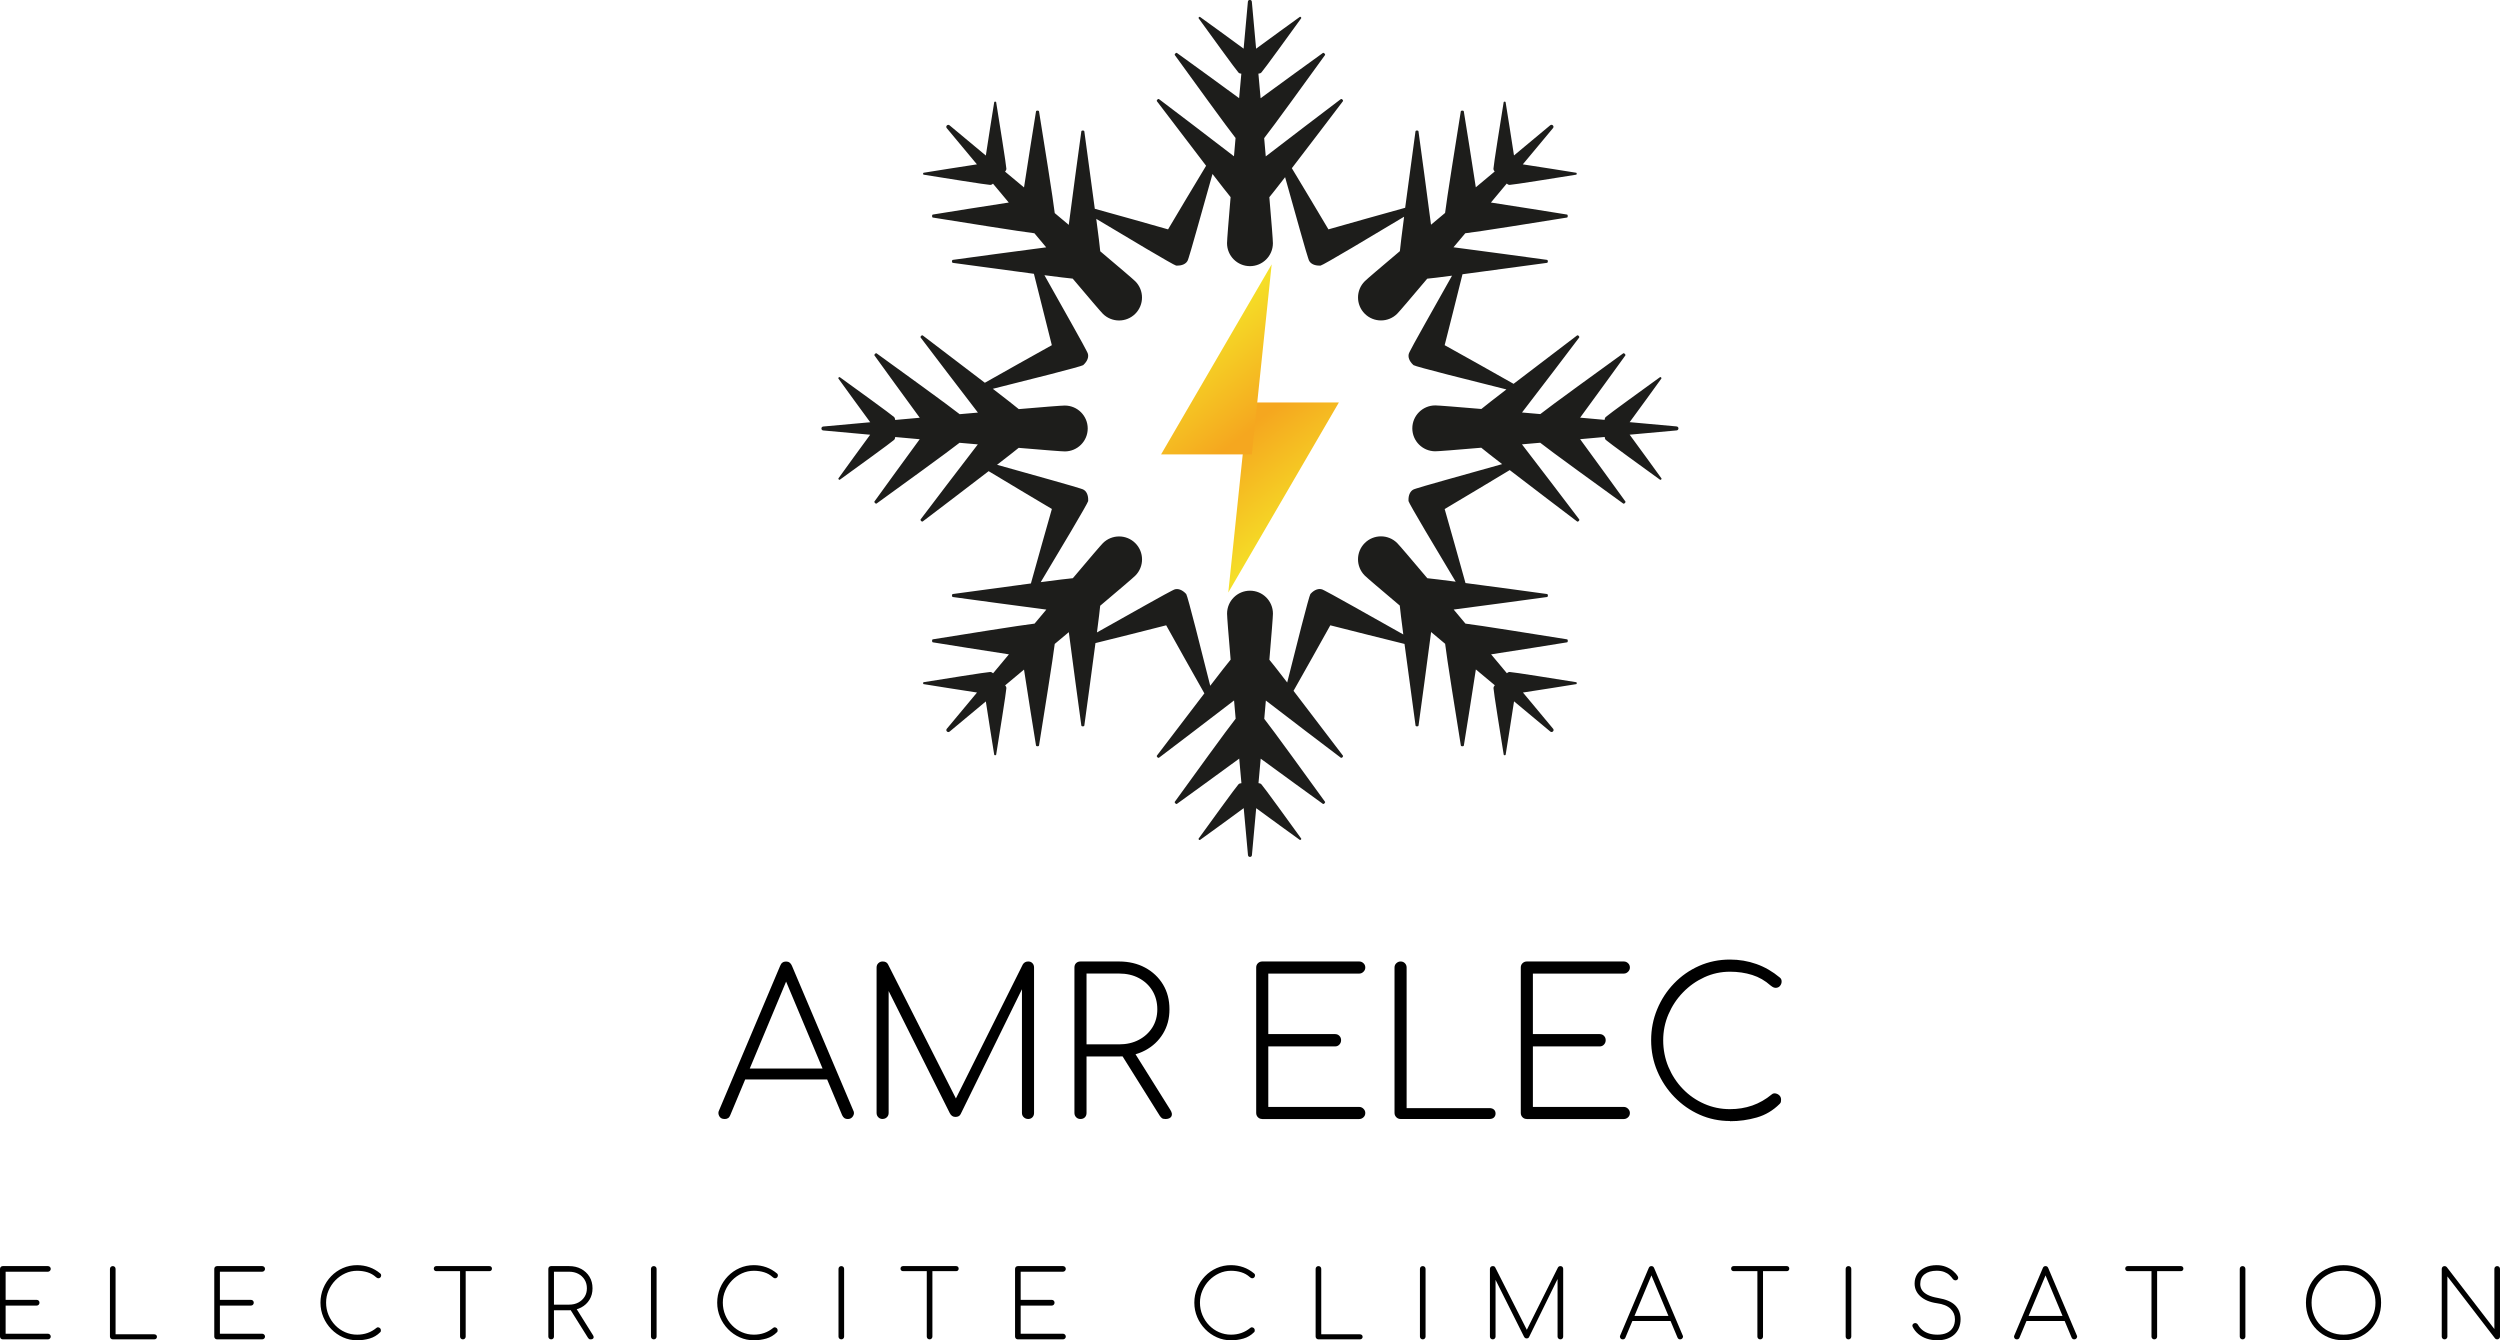 <?xml version="1.0" encoding="UTF-8"?>
<svg id="Calque_2" data-name="Calque 2" xmlns="http://www.w3.org/2000/svg" xmlns:xlink="http://www.w3.org/1999/xlink" viewBox="0 0 532.98 285.74">
  <defs>
    <style>
      .cls-1 {
        fill: url(#Dégradé_sans_nom_5);
      }

      .cls-2 {
        fill: #1d1d1b;
      }

      .cls-3 {
        fill: url(#Dégradé_sans_nom_5-2);
      }
    </style>
    <linearGradient id="Dégradé_sans_nom_5" data-name="Dégradé sans nom 5" x1="-1389.46" y1="100.2" x2="-1374.85" y2="118.71" gradientTransform="translate(-1111.28 212) rotate(-180)" gradientUnits="userSpaceOnUse">
      <stop offset="0" stop-color="#f5df27"/>
      <stop offset="1" stop-color="#f5a71f"/>
    </linearGradient>
    <linearGradient id="Dégradé_sans_nom_5-2" data-name="Dégradé sans nom 5" x1="254.8" y1="70.89" x2="269.41" y2="89.39" gradientTransform="matrix(1,0,0,1,0,0)" xlink:href="#Dégradé_sans_nom_5"/>
  </defs>
  <g>
    <path class="cls-2" d="M357.44,90.91c-2.58-.23-6.06-.55-10.01-.91,2.04-2.76,5.3-7.27,6.77-9.31.08-.12-.17-.38-.29-.29-2.95,2.13-11.15,8.07-11.58,8.5-.15.15-.23.37-.24.61-1.71-.15-3.46-.31-5.22-.47,3.15-4.29,7.56-10.38,9.64-13.26.13-.18-.27-.58-.45-.45-4.3,3.11-15.78,11.42-17.68,12.95-1.32-.12-2.62-.23-3.9-.34,3.82-4.95,9.55-12.49,12.18-15.97.16-.21-.24-.61-.45-.45-2.94,2.23-8.8,6.68-13.53,10.31-4.38-2.48-10.71-6.04-14.69-8.24,1.06-4.12,2.62-10.39,3.8-15.12,6.08-.8,14.12-1.89,18.01-2.43.26-.04.26-.6,0-.64-4.32-.59-13.73-1.88-19.93-2.68.82-.98,1.66-1.98,2.51-2.99,2.32-.24,16.43-2.5,21.69-3.35.22-.04.22-.6,0-.64-3.51-.56-10.95-1.76-16.22-2.56,1.14-1.36,2.27-2.72,3.37-4.04.19.17.39.28.62.28.61,0,10.61-1.6,14.2-2.18.14-.02.14-.39,0-.41-2.48-.4-8-1.28-11.39-1.79,2.54-3.05,4.79-5.74,6.44-7.73.33-.4-.2-.93-.6-.6-1.99,1.65-4.68,3.9-7.72,6.43-.51-3.39-1.39-8.89-1.79-11.37-.02-.14-.39-.14-.41,0-.58,3.6-2.18,13.59-2.18,14.2,0,.22.1.42.26.6-1.32,1.1-2.66,2.22-4.02,3.36-.8-5.26-1.99-12.69-2.56-16.19-.04-.22-.6-.22-.64,0-.84,5.24-3.08,19.24-3.35,21.66-1.02.85-2.02,1.69-3,2.51-.8-6.2-2.08-15.59-2.67-19.9-.04-.26-.6-.26-.64,0-.49,3.54-1.43,10.49-2.2,16.29-4.86,1.35-11.94,3.33-16.36,4.6-2.1-3.56-5.31-8.9-7.8-13.04,3.72-4.84,8.53-11.17,10.88-14.27.16-.21-.24-.61-.45-.45-3.48,2.64-11.04,8.38-15.99,12.2-.11-1.27-.23-2.57-.34-3.89,1.47-1.81,9.85-13.39,12.97-17.71.13-.18-.27-.58-.45-.45-2.88,2.08-8.99,6.5-13.28,9.65-.16-1.77-.32-3.53-.47-5.24.25-.01.47-.08.63-.24.43-.43,6.37-8.63,8.5-11.58.08-.12-.17-.38-.29-.29-2.04,1.47-6.57,4.75-9.33,6.79-.36-3.95-.68-7.44-.91-10.02-.05-.51-.8-.51-.84,0-.23,2.58-.55,6.06-.91,10.01-2.76-2.04-7.27-5.3-9.31-6.77-.12-.08-.38.17-.29.29,2.13,2.95,8.07,11.15,8.5,11.58.15.15.37.23.61.24-.15,1.71-.31,3.46-.47,5.22-4.29-3.15-10.38-7.56-13.26-9.64-.18-.13-.58.27-.45.45,3.11,4.3,11.42,15.78,12.95,17.68-.12,1.32-.23,2.62-.34,3.9-4.95-3.82-12.49-9.55-15.97-12.18-.21-.16-.61.24-.45.45,2.26,2.98,6.82,8.98,10.48,13.75-2.53,4.2-5.92,9.84-8.11,13.56-4.2-1.21-10.81-3.06-15.62-4.39-.77-5.84-1.74-12.92-2.23-16.5-.04-.26-.6-.26-.64,0-.59,4.32-1.88,13.73-2.68,19.93-.98-.82-1.98-1.66-2.99-2.51-.24-2.32-2.5-16.43-3.35-21.69-.04-.22-.6-.22-.64,0-.56,3.51-1.76,10.95-2.56,16.22-1.36-1.14-2.72-2.27-4.04-3.37.17-.19.28-.39.28-.62,0-.61-1.6-10.61-2.18-14.2-.02-.14-.39-.14-.41,0-.4,2.48-1.28,8-1.79,11.39-3.05-2.54-5.74-4.79-7.73-6.44-.4-.33-.93.2-.6.6,1.65,1.99,3.9,4.68,6.43,7.72-3.39.51-8.89,1.39-11.37,1.79-.14.02-.14.39,0,.41,3.6.58,13.59,2.18,14.2,2.18.22,0,.42-.1.6-.26,1.1,1.32,2.22,2.66,3.36,4.02-5.26.8-12.69,1.99-16.19,2.56-.22.04-.22.6,0,.64,5.24.84,19.24,3.08,21.66,3.35.85,1.02,1.69,2.02,2.51,3-6.2.8-15.59,2.08-19.9,2.67-.26.04-.26.6,0,.64,3.74.51,11.3,1.54,17.28,2.33,1.18,4.74,2.76,11.07,3.82,15.22-3.87,2.14-9.92,5.55-14.28,8.01-4.68-3.59-10.35-7.9-13.23-10.08-.21-.16-.61.24-.45.45,2.64,3.48,8.38,11.04,12.2,15.99-1.27.11-2.57.23-3.89.34-1.81-1.47-13.39-9.85-17.71-12.97-.18-.13-.58.27-.45.45,2.08,2.88,6.5,8.99,9.65,13.28-1.77.16-3.53.32-5.24.47-.01-.25-.08-.47-.24-.63-.43-.43-8.63-6.37-11.58-8.5-.12-.08-.38.17-.29.29,1.47,2.04,4.75,6.57,6.79,9.33-3.95.36-7.44.68-10.02.91-.51.05-.51.8,0,.84,2.58.23,6.06.55,10.01.91-2.04,2.76-5.3,7.27-6.77,9.31-.08.12.17.38.29.29,2.95-2.13,11.15-8.07,11.58-8.5.15-.15.23-.37.24-.61,1.71.15,3.46.31,5.22.47-3.15,4.29-7.56,10.38-9.64,13.26-.13.18.27.58.45.45,4.3-3.11,15.78-11.42,17.68-12.95,1.32.12,2.62.23,3.9.34-3.82,4.95-9.55,12.49-12.18,15.97-.16.21.24.61.45.45,3.05-2.31,9.23-7.01,14.04-10.71,4.19,2.52,9.79,5.88,13.48,8.06-1.23,4.28-3.12,11.04-4.47,15.88-5.87.78-13.03,1.75-16.64,2.25-.26.04-.26.6,0,.64,4.32.59,13.73,1.88,19.93,2.68-.82.98-1.66,1.98-2.51,2.99-2.32.24-16.43,2.5-21.69,3.35-.22.04-.22.6,0,.64,3.51.56,10.95,1.76,16.22,2.56-1.14,1.36-2.27,2.72-3.37,4.04-.19-.17-.39-.28-.62-.28-.61,0-10.61,1.6-14.2,2.18-.14.02-.14.39,0,.41,2.48.4,8,1.28,11.39,1.79-2.54,3.05-4.79,5.74-6.44,7.73-.33.4.2.93.6.6,1.99-1.65,4.68-3.9,7.72-6.43.51,3.39,1.39,8.89,1.79,11.37.02.14.39.14.41,0,.58-3.6,2.18-13.59,2.18-14.2,0-.22-.1-.42-.26-.6,1.32-1.1,2.66-2.22,4.02-3.36.8,5.26,1.99,12.69,2.56,16.19.04.22.6.22.64,0,.84-5.24,3.08-19.24,3.35-21.66,1.02-.85,2.02-1.69,3-2.51.8,6.2,2.08,15.59,2.67,19.9.04.26.6.26.64,0,.52-3.8,1.58-11.54,2.37-17.57,4.73-1.17,10.97-2.73,15.08-3.79,2.17,3.93,5.67,10.13,8.14,14.51-3.59,4.68-7.92,10.38-10.11,13.26-.16.21.24.61.45.45,3.48-2.64,11.04-8.38,15.99-12.2.11,1.27.23,2.57.34,3.89-1.47,1.81-9.85,13.39-12.97,17.71-.13.18.27.58.45.45,2.88-2.08,8.99-6.5,13.28-9.65.16,1.77.32,3.53.47,5.24-.25.01-.47.08-.63.24-.43.43-6.37,8.63-8.5,11.58-.08.12.17.38.29.29,2.04-1.47,6.57-4.75,9.33-6.79.36,3.95.68,7.44.91,10.02.05.51.8.51.84,0,.23-2.58.55-6.06.91-10.01,2.76,2.04,7.27,5.3,9.31,6.77.12.08.38-.17.29-.29-2.13-2.95-8.07-11.15-8.5-11.58-.15-.15-.37-.23-.61-.24.15-1.71.31-3.46.47-5.22,4.29,3.15,10.38,7.56,13.26,9.64.18.13.58-.27.45-.45-3.11-4.3-11.42-15.78-12.95-17.68.12-1.32.23-2.62.34-3.9,4.95,3.82,12.49,9.55,15.97,12.18.21.16.61-.24.45-.45-2.27-2.99-6.85-9.02-10.52-13.8,2.45-4.33,5.75-10.2,7.84-13.97,4.33,1.11,11.02,2.78,15.82,3.97.79,6,1.83,13.62,2.35,17.39.04.26.6.26.64,0,.59-4.32,1.88-13.73,2.68-19.93.98.82,1.98,1.66,2.99,2.51.24,2.32,2.5,16.43,3.35,21.69.04.22.6.22.64,0,.56-3.51,1.76-10.95,2.56-16.22,1.36,1.14,2.72,2.27,4.04,3.37-.17.19-.28.39-.28.62,0,.61,1.6,10.61,2.18,14.2.02.14.39.14.41,0,.4-2.48,1.28-8,1.79-11.39,3.05,2.54,5.74,4.79,7.73,6.44.4.33.93-.2.6-.6-1.65-1.99-3.9-4.68-6.43-7.72,3.39-.51,8.89-1.39,11.37-1.79.14-.02.14-.39,0-.41-3.6-.58-13.59-2.18-14.2-2.18-.22,0-.42.1-.6.26-1.1-1.32-2.22-2.66-3.36-4.02,5.26-.8,12.69-1.99,16.19-2.56.22-.04.22-.6,0-.64-5.24-.84-19.24-3.08-21.66-3.35-.85-1.02-1.69-2.02-2.51-3,6.2-.8,15.59-2.08,19.9-2.67.26-.04.26-.6,0-.64-3.76-.52-11.38-1.56-17.38-2.34-1.34-4.83-3.22-11.53-4.44-15.78,3.81-2.25,9.65-5.76,13.87-8.3,4.85,3.73,11.24,8.58,14.36,10.95.21.16.61-.24.45-.45-2.64-3.48-8.38-11.04-12.2-15.99,1.27-.11,2.57-.23,3.89-.34,1.81,1.47,13.39,9.85,17.71,12.97.18.13.58-.27.45-.45-2.08-2.88-6.5-8.99-9.65-13.28,1.77-.16,3.53-.32,5.24-.47.01.25.08.47.24.63.43.43,8.63,6.37,11.58,8.5.12.08.38-.17.29-.29-1.47-2.04-4.75-6.57-6.79-9.33,3.95-.36,7.44-.68,10.02-.91.51-.05.51-.8,0-.84ZM320.23,98.95c-7.46,2.08-18.1,5.07-18.31,5.2-.25.08-.42.14-.5.17-.78.34-1.18,1.26-1.14,2.36,0,.05,0,.09,0,.14.07.49,6.2,10.77,10.06,17.19-2.93-.38-5.22-.66-6.05-.74-3.46-4.1-5.94-7.01-6.42-7.49-1.91-1.91-5.01-1.91-6.92,0-1.91,1.91-1.91,5.01,0,6.92.47.47,3.38,2.95,7.47,6.4.07.82.36,3.15.75,6.16-6.75-3.81-16.52-9.29-16.77-9.35-.23-.12-.4-.2-.47-.23-.79-.31-1.73.06-2.48.87-.03.03-.06.07-.09.1-.29.39-3.12,11.56-4.94,18.85-1.82-2.36-3.25-4.2-3.8-4.85.45-5.34.76-9.16.76-9.83,0-2.7-2.19-4.89-4.89-4.89s-4.89,2.19-4.89,4.89c0,.67.3,4.48.76,9.81-.58.68-2.26,2.84-4.35,5.57-1.81-7.24-4.81-19.14-5.11-19.54-.03-.04-.06-.07-.09-.1-.75-.8-1.69-1.18-2.48-.87-.07.03-.24.11-.47.23-.24.05-9.3,5.14-16,8.91.36-2.76.62-4.89.69-5.69,4.1-3.46,7.01-5.94,7.49-6.42,1.91-1.91,1.91-5.01,0-6.92-1.91-1.91-5.01-1.91-6.92,0-.47.47-2.95,3.38-6.4,7.47-.88.07-3.52.4-6.85.84,3.85-6.41,10.05-16.8,10.12-17.29,0-.05,0-.09,0-.14.04-1.1-.36-2.03-1.14-2.36-.07-.03-.25-.09-.5-.17-.21-.13-10.36-2.99-17.79-5.06,2.25-1.73,3.98-3.09,4.61-3.61,5.34.45,9.16.76,9.83.76,2.7,0,4.89-2.19,4.89-4.89s-2.19-4.89-4.89-4.89c-.67,0-4.48.3-9.81.76-.68-.58-2.82-2.24-5.53-4.33,7.27-1.81,18.86-4.74,19.25-5.04.04-.03.07-.06.1-.09.8-.75,1.18-1.69.87-2.48-.03-.07-.11-.24-.23-.47-.05-.24-5.21-9.43-8.99-16.14,2.92.38,5.2.66,6.03.73,3.46,4.1,5.94,7.01,6.42,7.49,1.91,1.91,5.01,1.91,6.92,0,1.91-1.91,1.91-5.01,0-6.92-.47-.47-3.38-2.95-7.47-6.4-.07-.88-.41-3.55-.85-6.91,6.43,3.86,16.54,9.89,17.02,9.96.05,0,.09,0,.14,0,1.1.04,2.03-.36,2.36-1.14.03-.07.09-.25.17-.5.13-.21,3.01-10.46,5.09-17.89,1.85,2.4,3.31,4.27,3.86,4.93-.45,5.34-.76,9.16-.76,9.83,0,2.7,2.19,4.89,4.89,4.89s4.89-2.19,4.89-4.89c0-.67-.3-4.48-.76-9.81.48-.57,1.73-2.17,3.36-4.27,2.05,7.36,4.77,17.01,4.9,17.21.08.25.14.42.17.5.34.78,1.26,1.18,2.36,1.14.05,0,.09,0,.14,0,.51-.07,11.44-6.6,17.8-10.42-.46,3.54-.82,6.39-.9,7.34-4.1,3.46-7.01,5.94-7.49,6.42-1.91,1.91-1.91,5.01,0,6.92s5.01,1.91,6.92,0c.47-.47,2.95-3.38,6.4-7.47.74-.06,2.71-.3,5.29-.64-3.78,6.7-8.89,15.8-8.94,16.04-.12.23-.2.4-.23.47-.31.79.06,1.73.87,2.48.03.03.07.06.1.09.4.31,12.57,3.37,19.79,5.17-2.6,2-4.64,3.59-5.34,4.17-5.34-.45-9.16-.76-9.83-.76-2.7,0-4.89,2.19-4.89,4.89s2.19,4.89,4.89,4.89c.67,0,4.48-.3,9.81-.76.59.5,2.26,1.8,4.44,3.49Z"/>
    <g>
      <polygon class="cls-1" points="261.86 126.32 285.44 85.8 266.1 85.8 261.86 126.32"/>
      <polygon class="cls-3" points="271.11 56.36 247.53 96.88 266.88 96.88 271.11 56.36"/>
    </g>
  </g>
  <g>
    <path d="M154.46,238.56c-.54,0-.92-.21-1.14-.64-.21-.43-.22-.83-.02-1.2l13.03-30.83c.23-.6.65-.9,1.25-.9s.99.3,1.25.9l13.07,30.83c.23.4.21.81-.04,1.23-.26.42-.63.62-1.12.62-.29,0-.52-.06-.71-.19-.19-.13-.35-.34-.49-.62l-12.64-30.14h1.38l-12.6,30.14c-.11.29-.27.5-.47.62-.2.13-.44.19-.73.19ZM157.64,230.13l1.03-2.32h17.89l.99,2.32h-19.91Z"/>
    <path d="M188.17,238.56c-.37,0-.68-.12-.92-.37-.24-.24-.37-.55-.37-.92v-31c0-.37.12-.68.37-.92s.55-.37.92-.37c.57,0,.96.21,1.16.64l15.22,30.06h-1.51l15.01-30.06c.26-.43.65-.64,1.16-.64.37,0,.67.12.9.37.23.24.34.55.34.92v31c0,.37-.11.68-.34.92-.23.24-.53.37-.9.37s-.69-.12-.95-.37c-.26-.24-.39-.55-.39-.92v-27.91l.65.21-13.72,27.95c-.2.4-.57.6-1.12.6-.52,0-.92-.27-1.2-.82l-13.89-27.74.86-.21v27.91c0,.37-.12.68-.37.92-.24.24-.55.37-.92.37Z"/>
    <path d="M230.35,238.56c-.37,0-.68-.12-.92-.37-.24-.24-.37-.55-.37-.92v-31c0-.4.12-.72.37-.95.24-.23.55-.34.92-.34h8.21c2.09,0,3.95.44,5.57,1.31,1.62.88,2.89,2.07,3.81,3.59s1.38,3.28,1.38,5.29-.46,3.68-1.38,5.2c-.92,1.52-2.19,2.71-3.81,3.57-1.62.86-3.48,1.29-5.57,1.29h-6.92v12.04c0,.37-.11.68-.34.92-.23.24-.54.37-.95.37ZM231.64,222.65h6.92c1.6,0,3.02-.32,4.24-.97,1.22-.64,2.18-1.53,2.88-2.64.7-1.12,1.05-2.41,1.05-3.87s-.35-2.81-1.05-3.96c-.7-1.15-1.66-2.04-2.88-2.69-1.22-.65-2.63-.97-4.24-.97h-6.92v15.09ZM248.41,238.56c-.32,0-.55-.06-.71-.19-.16-.13-.31-.29-.45-.5l-8.56-13.67,2.67-.6,8.13,12.99c.37.57.45,1.05.24,1.42-.21.37-.65.56-1.31.56Z"/>
    <path d="M269.1,238.56c-.37,0-.68-.12-.92-.37-.24-.24-.37-.55-.37-.92v-31c0-.37.12-.68.37-.92s.55-.37.92-.37h20.68c.34,0,.64.12.9.37.26.24.39.55.39.92,0,.34-.13.64-.39.9s-.56.39-.9.39h-19.39v12.9h14.23c.37,0,.68.12.92.37.24.24.37.55.37.92s-.12.69-.37.95c-.24.26-.55.39-.92.39h-14.23v12.9h19.39c.34,0,.64.13.9.39s.39.56.39.9c0,.37-.13.68-.39.92-.26.24-.56.37-.9.37h-20.68Z"/>
    <path d="M298.59,238.56c-.34,0-.65-.12-.9-.37s-.39-.55-.39-.92v-31c0-.37.13-.68.39-.92.26-.24.56-.37.9-.37.37,0,.68.12.92.37.24.24.37.55.37.92v29.97h17.67c.4,0,.72.11.95.32.23.21.34.49.34.84s-.12.62-.34.84c-.23.21-.54.32-.95.32h-18.96Z"/>
    <path d="M325.51,238.56c-.37,0-.68-.12-.92-.37-.24-.24-.37-.55-.37-.92v-31c0-.37.12-.68.37-.92s.55-.37.92-.37h20.68c.34,0,.64.12.9.37.26.24.39.55.39.92,0,.34-.13.64-.39.9s-.56.39-.9.39h-19.39v12.9h14.23c.37,0,.68.12.92.37.24.24.37.55.37.92s-.12.69-.37.95c-.24.26-.55.39-.92.39h-14.23v12.9h19.39c.34,0,.64.13.9.39s.39.56.39.9c0,.37-.13.68-.39.92-.26.24-.56.37-.9.37h-20.68Z"/>
    <path d="M368.81,238.99c-2.29,0-4.45-.45-6.47-1.35-2.02-.9-3.8-2.15-5.35-3.74-1.55-1.59-2.77-3.43-3.65-5.5-.89-2.08-1.33-4.29-1.33-6.64s.43-4.52,1.29-6.6c.86-2.08,2.06-3.91,3.59-5.5,1.53-1.59,3.32-2.84,5.35-3.74,2.04-.9,4.23-1.35,6.58-1.35,1.98,0,3.85.32,5.63.95,1.78.63,3.44,1.59,4.99,2.88.26.2.39.48.39.84s-.12.67-.35.95c-.23.27-.54.41-.95.41-.12,0-.23-.02-.34-.06-.12-.04-.23-.1-.34-.17-.12-.07-.24-.17-.39-.28-1.15-1.03-2.45-1.78-3.91-2.24-1.46-.46-3.04-.69-4.73-.69-1.92,0-3.74.39-5.46,1.18-1.72.79-3.24,1.86-4.56,3.23-1.32,1.36-2.35,2.92-3.1,4.67-.75,1.75-1.12,3.6-1.12,5.55s.37,3.9,1.12,5.68,1.77,3.34,3.08,4.69c1.3,1.35,2.82,2.4,4.54,3.16s3.55,1.14,5.5,1.14c1.69,0,3.27-.26,4.75-.77,1.48-.52,2.86-1.3,4.15-2.37.23-.2.5-.27.82-.21.31.06.59.2.82.43s.35.53.35.9c0,.17-.02.33-.04.47-.03.14-.11.29-.26.43-1.4,1.4-3.03,2.37-4.88,2.9-1.85.53-3.75.79-5.7.79Z"/>
  </g>
  <g>
    <path d="M.6,285.54c-.17,0-.32-.06-.43-.17s-.17-.26-.17-.43v-14.42c0-.17.06-.32.17-.43s.26-.17.43-.17h9.62c.16,0,.3.06.42.17.12.11.18.26.18.43,0,.16-.06.3-.18.42-.12.12-.26.18-.42.18H1.2v6h6.62c.17,0,.32.06.43.17s.17.26.17.43-.06.32-.17.44-.26.18-.43.18H1.2v6h9.02c.16,0,.3.06.42.18.12.12.18.26.18.42,0,.17-.06.32-.18.43-.12.11-.26.17-.42.17H.6Z"/>
    <path d="M24.04,285.54c-.16,0-.3-.06-.42-.17-.12-.11-.18-.26-.18-.43v-14.42c0-.17.06-.32.18-.43.12-.11.26-.17.42-.17.17,0,.32.06.43.17s.17.26.17.43v13.94h8.22c.19,0,.33.05.44.15.11.1.16.23.16.39s-.05.29-.16.39c-.11.1-.25.15-.44.15h-8.82Z"/>
    <path d="M46.28,285.54c-.17,0-.32-.06-.43-.17s-.17-.26-.17-.43v-14.42c0-.17.06-.32.17-.43s.26-.17.43-.17h9.62c.16,0,.3.06.42.17.12.11.18.26.18.43,0,.16-.06.3-.18.42-.12.12-.26.18-.42.18h-9.02v6h6.62c.17,0,.32.06.43.17s.17.26.17.43-.06.32-.17.44-.26.18-.43.18h-6.62v6h9.02c.16,0,.3.06.42.18.12.12.18.26.18.42,0,.17-.06.32-.18.43-.12.11-.26.17-.42.17h-9.62Z"/>
    <path d="M76.14,285.74c-1.07,0-2.07-.21-3.01-.63-.94-.42-1.77-1-2.49-1.74s-1.29-1.59-1.7-2.56c-.41-.97-.62-2-.62-3.09s.2-2.1.6-3.07c.4-.97.96-1.82,1.67-2.56.71-.74,1.54-1.32,2.49-1.74.95-.42,1.97-.63,3.06-.63.92,0,1.79.15,2.62.44.83.29,1.6.74,2.32,1.34.12.09.18.22.18.39s-.05.31-.16.44c-.11.13-.25.19-.44.19-.05,0-.11-.01-.16-.03-.05-.02-.11-.05-.16-.08-.05-.03-.11-.08-.18-.13-.53-.48-1.14-.83-1.82-1.04-.68-.21-1.41-.32-2.2-.32-.89,0-1.74.18-2.54.55-.8.37-1.51.87-2.12,1.5-.61.63-1.09,1.36-1.44,2.17-.35.81-.52,1.67-.52,2.58s.17,1.81.52,2.64c.35.83.82,1.55,1.43,2.18.61.63,1.31,1.12,2.11,1.47.8.35,1.65.53,2.56.53.79,0,1.52-.12,2.21-.36.69-.24,1.33-.61,1.93-1.1.11-.09.23-.13.38-.1.15.03.27.09.38.2.11.11.16.25.16.42,0,.08,0,.15-.02.22-.01.07-.05.13-.12.2-.65.65-1.41,1.1-2.27,1.35-.86.25-1.74.37-2.65.37Z"/>
    <path d="M93.02,271c-.16,0-.29-.05-.39-.15-.1-.1-.15-.23-.15-.39s.05-.29.15-.39c.1-.1.23-.15.39-.15h11.32c.16,0,.29.05.39.15.1.1.15.23.15.39s-.05.29-.15.39c-.1.1-.23.15-.39.15h-11.32ZM98.68,285.54c-.17,0-.32-.06-.43-.17s-.17-.26-.17-.43v-15.02h1.2v15.02c0,.17-.06.32-.17.43-.11.11-.26.17-.43.17Z"/>
    <path d="M117.5,285.54c-.17,0-.32-.06-.43-.17s-.17-.26-.17-.43v-14.42c0-.19.06-.33.17-.44s.26-.16.43-.16h3.82c.97,0,1.84.2,2.59.61.75.41,1.34.96,1.77,1.67s.64,1.53.64,2.46-.21,1.71-.64,2.42-1.02,1.26-1.77,1.66c-.75.4-1.62.6-2.59.6h-3.22v5.6c0,.17-.05.32-.16.43-.11.11-.25.17-.44.17ZM118.1,278.14h3.22c.75,0,1.4-.15,1.97-.45.57-.3,1.01-.71,1.34-1.23.33-.52.49-1.12.49-1.8s-.16-1.31-.49-1.84-.77-.95-1.34-1.25c-.57-.3-1.22-.45-1.97-.45h-3.22v7.02ZM125.9,285.54c-.15,0-.26-.03-.33-.09-.07-.06-.14-.14-.21-.23l-3.98-6.36,1.24-.28,3.78,6.04c.17.27.21.49.11.66-.1.17-.3.26-.61.26Z"/>
    <path d="M139.38,285.54c-.17,0-.32-.06-.43-.17s-.17-.26-.17-.43v-14.42c0-.17.06-.32.17-.43s.26-.17.43-.17.32.06.43.17.17.26.17.43v14.42c0,.17-.06.32-.17.43s-.26.17-.43.17Z"/>
    <path d="M160.72,285.74c-1.07,0-2.07-.21-3.01-.63-.94-.42-1.77-1-2.49-1.74s-1.29-1.59-1.7-2.56c-.41-.97-.62-2-.62-3.09s.2-2.1.6-3.07c.4-.97.96-1.82,1.67-2.56.71-.74,1.54-1.32,2.49-1.74.95-.42,1.97-.63,3.06-.63.92,0,1.79.15,2.62.44.83.29,1.6.74,2.32,1.34.12.09.18.22.18.39s-.05.31-.16.44c-.11.13-.25.19-.44.19-.05,0-.11-.01-.16-.03-.05-.02-.11-.05-.16-.08-.05-.03-.11-.08-.18-.13-.53-.48-1.14-.83-1.82-1.04-.68-.21-1.41-.32-2.2-.32-.89,0-1.74.18-2.54.55-.8.37-1.51.87-2.12,1.5-.61.63-1.09,1.36-1.44,2.17-.35.81-.52,1.67-.52,2.58s.17,1.81.52,2.64c.35.83.82,1.55,1.43,2.18.61.63,1.31,1.12,2.11,1.47.8.35,1.65.53,2.56.53.79,0,1.52-.12,2.21-.36.69-.24,1.33-.61,1.93-1.1.11-.09.23-.13.38-.1.15.03.27.09.38.2.11.11.16.25.16.42,0,.08,0,.15-.02.22-.01.07-.05.13-.12.2-.65.65-1.41,1.1-2.27,1.35-.86.25-1.74.37-2.65.37Z"/>
    <path d="M179.36,285.54c-.17,0-.32-.06-.43-.17s-.17-.26-.17-.43v-14.42c0-.17.06-.32.17-.43s.26-.17.43-.17.32.06.43.17.17.26.17.43v14.42c0,.17-.06.32-.17.43s-.26.17-.43.17Z"/>
    <path d="M192.52,271c-.16,0-.29-.05-.39-.15-.1-.1-.15-.23-.15-.39s.05-.29.15-.39c.1-.1.23-.15.39-.15h11.32c.16,0,.29.05.39.15.1.1.15.23.15.39s-.05.29-.15.39c-.1.1-.23.15-.39.15h-11.32ZM198.18,285.54c-.17,0-.32-.06-.43-.17s-.17-.26-.17-.43v-15.02h1.2v15.02c0,.17-.06.32-.17.43-.11.11-.26.17-.43.17Z"/>
    <path d="M217,285.54c-.17,0-.32-.06-.43-.17s-.17-.26-.17-.43v-14.42c0-.17.06-.32.17-.43s.26-.17.43-.17h9.62c.16,0,.3.06.42.17.12.11.18.26.18.43,0,.16-.06.3-.18.42-.12.12-.26.18-.42.18h-9.02v6h6.62c.17,0,.32.06.43.17s.17.26.17.43-.06.32-.17.44-.26.18-.43.18h-6.62v6h9.02c.16,0,.3.06.42.18.12.12.18.26.18.42,0,.17-.06.32-.18.43-.12.11-.26.17-.42.17h-9.62Z"/>
    <path d="M262.44,285.74c-1.07,0-2.07-.21-3.01-.63-.94-.42-1.77-1-2.49-1.74s-1.29-1.59-1.7-2.56c-.41-.97-.62-2-.62-3.09s.2-2.1.6-3.07c.4-.97.96-1.82,1.67-2.56.71-.74,1.54-1.32,2.49-1.74.95-.42,1.97-.63,3.06-.63.92,0,1.79.15,2.62.44.83.29,1.6.74,2.32,1.34.12.09.18.22.18.39s-.05.31-.16.44c-.11.13-.25.19-.44.19-.05,0-.11-.01-.16-.03-.05-.02-.11-.05-.16-.08-.05-.03-.11-.08-.18-.13-.53-.48-1.14-.83-1.82-1.04-.68-.21-1.41-.32-2.2-.32-.89,0-1.74.18-2.54.55-.8.37-1.51.87-2.12,1.5-.61.63-1.09,1.36-1.44,2.17-.35.81-.52,1.67-.52,2.58s.17,1.81.52,2.64c.35.83.82,1.55,1.43,2.18.61.63,1.31,1.12,2.11,1.47.8.35,1.65.53,2.56.53.79,0,1.52-.12,2.21-.36.69-.24,1.33-.61,1.93-1.1.11-.09.23-.13.38-.1.15.03.27.09.38.2.11.11.16.25.16.42,0,.08,0,.15-.02.22-.01.07-.05.13-.12.2-.65.65-1.41,1.1-2.27,1.35-.86.25-1.74.37-2.65.37Z"/>
    <path d="M281.08,285.54c-.16,0-.3-.06-.42-.17s-.18-.26-.18-.43v-14.42c0-.17.06-.32.18-.43s.26-.17.42-.17c.17,0,.32.06.43.17s.17.26.17.43v13.94h8.22c.19,0,.33.05.44.15.11.1.16.23.16.39s-.05.29-.16.39c-.11.1-.25.15-.44.15h-8.82Z"/>
    <path d="M303.32,285.54c-.17,0-.32-.06-.43-.17s-.17-.26-.17-.43v-14.42c0-.17.06-.32.17-.43s.26-.17.43-.17.32.06.43.17.17.26.17.43v14.42c0,.17-.06.32-.17.43s-.26.17-.43.17Z"/>
    <path d="M318.24,285.54c-.17,0-.32-.06-.43-.17s-.17-.26-.17-.43v-14.42c0-.17.06-.32.17-.43s.26-.17.43-.17c.27,0,.45.1.54.3l7.08,13.98h-.7l6.98-13.98c.12-.2.3-.3.54-.3.17,0,.31.06.42.17s.16.26.16.43v14.42c0,.17-.05.32-.16.43s-.25.17-.42.17-.32-.06-.44-.17c-.12-.11-.18-.26-.18-.43v-12.98l.3.1-6.38,13c-.09.19-.27.28-.52.28s-.43-.13-.56-.38l-6.46-12.9.4-.1v12.98c0,.17-.06.32-.17.43s-.26.17-.43.17Z"/>
    <path d="M345.96,285.54c-.25,0-.43-.1-.53-.3-.1-.2-.1-.39,0-.56l6.06-14.34c.11-.28.3-.42.58-.42s.46.14.58.42l6.08,14.34c.11.19.1.38-.02.57s-.29.29-.52.29c-.13,0-.24-.03-.33-.09-.09-.06-.16-.16-.23-.29l-5.88-14.02h.64l-5.86,14.02c-.05.13-.13.23-.22.29-.09.06-.21.09-.34.09ZM347.44,281.62l.48-1.08h8.32l.46,1.08h-9.26Z"/>
    <path d="M369.6,271c-.16,0-.29-.05-.39-.15-.1-.1-.15-.23-.15-.39s.05-.29.15-.39c.1-.1.23-.15.39-.15h11.32c.16,0,.29.05.39.15.1.1.15.23.15.39s-.05.29-.15.39c-.1.1-.23.15-.39.15h-11.32ZM375.26,285.54c-.17,0-.32-.06-.43-.17s-.17-.26-.17-.43v-15.02h1.2v15.02c0,.17-.06.32-.17.43s-.26.17-.43.17Z"/>
    <path d="M394.08,285.54c-.17,0-.32-.06-.43-.17s-.17-.26-.17-.43v-14.42c0-.17.06-.32.17-.43s.26-.17.43-.17.32.06.43.17.17.26.17.43v14.42c0,.17-.06.32-.17.43s-.26.17-.43.17Z"/>
    <path d="M413.08,285.74c-.84,0-1.61-.12-2.31-.35-.7-.23-1.3-.57-1.81-1-.51-.43-.91-.94-1.2-1.53-.08-.16-.08-.31-.01-.46s.2-.25.37-.3c.15-.05.29-.05.44.02.15.07.26.17.34.32.24.43.56.8.95,1.12.39.32.86.56,1.4.73s1.15.25,1.83.25c.76,0,1.42-.13,1.97-.38.55-.25.98-.63,1.28-1.12.3-.49.45-1.09.45-1.8,0-.88-.32-1.62-.95-2.23-.63-.61-1.6-1-2.89-1.17-1.49-.21-2.66-.7-3.5-1.45-.84-.75-1.26-1.67-1.26-2.75,0-.79.2-1.47.59-2.06.39-.59.95-1.04,1.66-1.37.71-.33,1.54-.49,2.47-.49.69,0,1.33.11,1.92.34.59.23,1.1.52,1.54.89s.78.75,1.02,1.15c.09.15.12.3.07.47s-.16.28-.33.35c-.15.05-.29.06-.44,0-.15-.05-.27-.14-.36-.27-.19-.28-.43-.55-.72-.82-.29-.27-.66-.49-1.1-.66-.44-.17-.97-.26-1.6-.26-1.09,0-1.95.25-2.58.74s-.94,1.19-.94,2.1c0,.48.13.92.39,1.31s.67.73,1.23,1.01c.56.28,1.27.49,2.14.64,1.72.29,2.96.82,3.71,1.59.75.77,1.13,1.74,1.13,2.93,0,.69-.12,1.32-.35,1.88-.23.56-.57,1.03-1,1.42-.43.39-.95.68-1.55.89-.6.21-1.27.31-2,.31Z"/>
    <path d="M429.98,285.54c-.25,0-.43-.1-.53-.3-.1-.2-.1-.39,0-.56l6.06-14.34c.11-.28.3-.42.58-.42s.46.14.58.42l6.08,14.34c.11.19.1.38-.02.57s-.29.29-.52.29c-.13,0-.24-.03-.33-.09-.09-.06-.16-.16-.23-.29l-5.88-14.02h.64l-5.86,14.02c-.05.13-.13.23-.22.29-.09.06-.21.09-.34.09ZM431.46,281.62l.48-1.08h8.32l.46,1.08h-9.26Z"/>
    <path d="M453.62,271c-.16,0-.29-.05-.39-.15-.1-.1-.15-.23-.15-.39s.05-.29.15-.39c.1-.1.23-.15.39-.15h11.32c.16,0,.29.05.39.15.1.1.15.23.15.39s-.05.29-.15.39c-.1.1-.23.15-.39.15h-11.32ZM459.28,285.54c-.17,0-.32-.06-.43-.17s-.17-.26-.17-.43v-15.02h1.2v15.02c0,.17-.06.32-.17.43s-.26.17-.43.17Z"/>
    <path d="M478.1,285.54c-.17,0-.32-.06-.43-.17s-.17-.26-.17-.43v-14.42c0-.17.06-.32.17-.43s.26-.17.43-.17.32.06.43.17.17.26.17.43v14.42c0,.17-.06.32-.17.43s-.26.17-.43.17Z"/>
    <path d="M499.63,285.74c-1.15,0-2.21-.2-3.18-.6-.97-.4-1.82-.96-2.55-1.69-.73-.73-1.29-1.58-1.69-2.55-.4-.97-.6-2.03-.6-3.18s.2-2.2.6-3.17c.4-.97.96-1.81,1.69-2.54s1.58-1.29,2.55-1.69c.97-.4,2.03-.6,3.18-.6s2.2.2,3.17.6c.97.4,1.81.96,2.54,1.69.73.73,1.29,1.57,1.69,2.54.4.97.6,2.02.6,3.17s-.2,2.21-.6,3.18c-.4.97-.96,1.82-1.69,2.55s-1.57,1.29-2.54,1.69c-.97.4-2.02.6-3.17.6ZM499.63,284.54c.96,0,1.85-.17,2.68-.51.83-.34,1.55-.82,2.17-1.44s1.1-1.34,1.44-2.17c.34-.83.51-1.73.51-2.7s-.17-1.85-.51-2.68c-.34-.83-.82-1.55-1.44-2.17s-1.34-1.1-2.17-1.44c-.83-.34-1.72-.51-2.68-.51s-1.87.17-2.7.51c-.83.34-1.55.82-2.17,1.44-.62.62-1.1,1.34-1.44,2.17-.34.83-.51,1.72-.51,2.68s.17,1.87.51,2.7c.34.83.82,1.55,1.44,2.17.62.62,1.34,1.1,2.17,1.44.83.34,1.73.51,2.7.51Z"/>
    <path d="M521.16,285.54c-.17,0-.32-.06-.43-.17s-.17-.26-.17-.43v-14.42c0-.17.06-.32.17-.43s.26-.17.43-.17c.19,0,.34.07.46.2l10.16,13.22v-12.82c0-.17.06-.32.17-.43s.26-.17.43-.17c.16,0,.3.06.42.17s.18.26.18.43v14.42c0,.17-.06.32-.18.43s-.26.17-.42.17c-.09,0-.18-.02-.25-.05-.07-.03-.14-.08-.19-.13l-10.18-13.24v12.82c0,.17-.06.32-.17.43s-.26.17-.43.17Z"/>
  </g>
</svg>